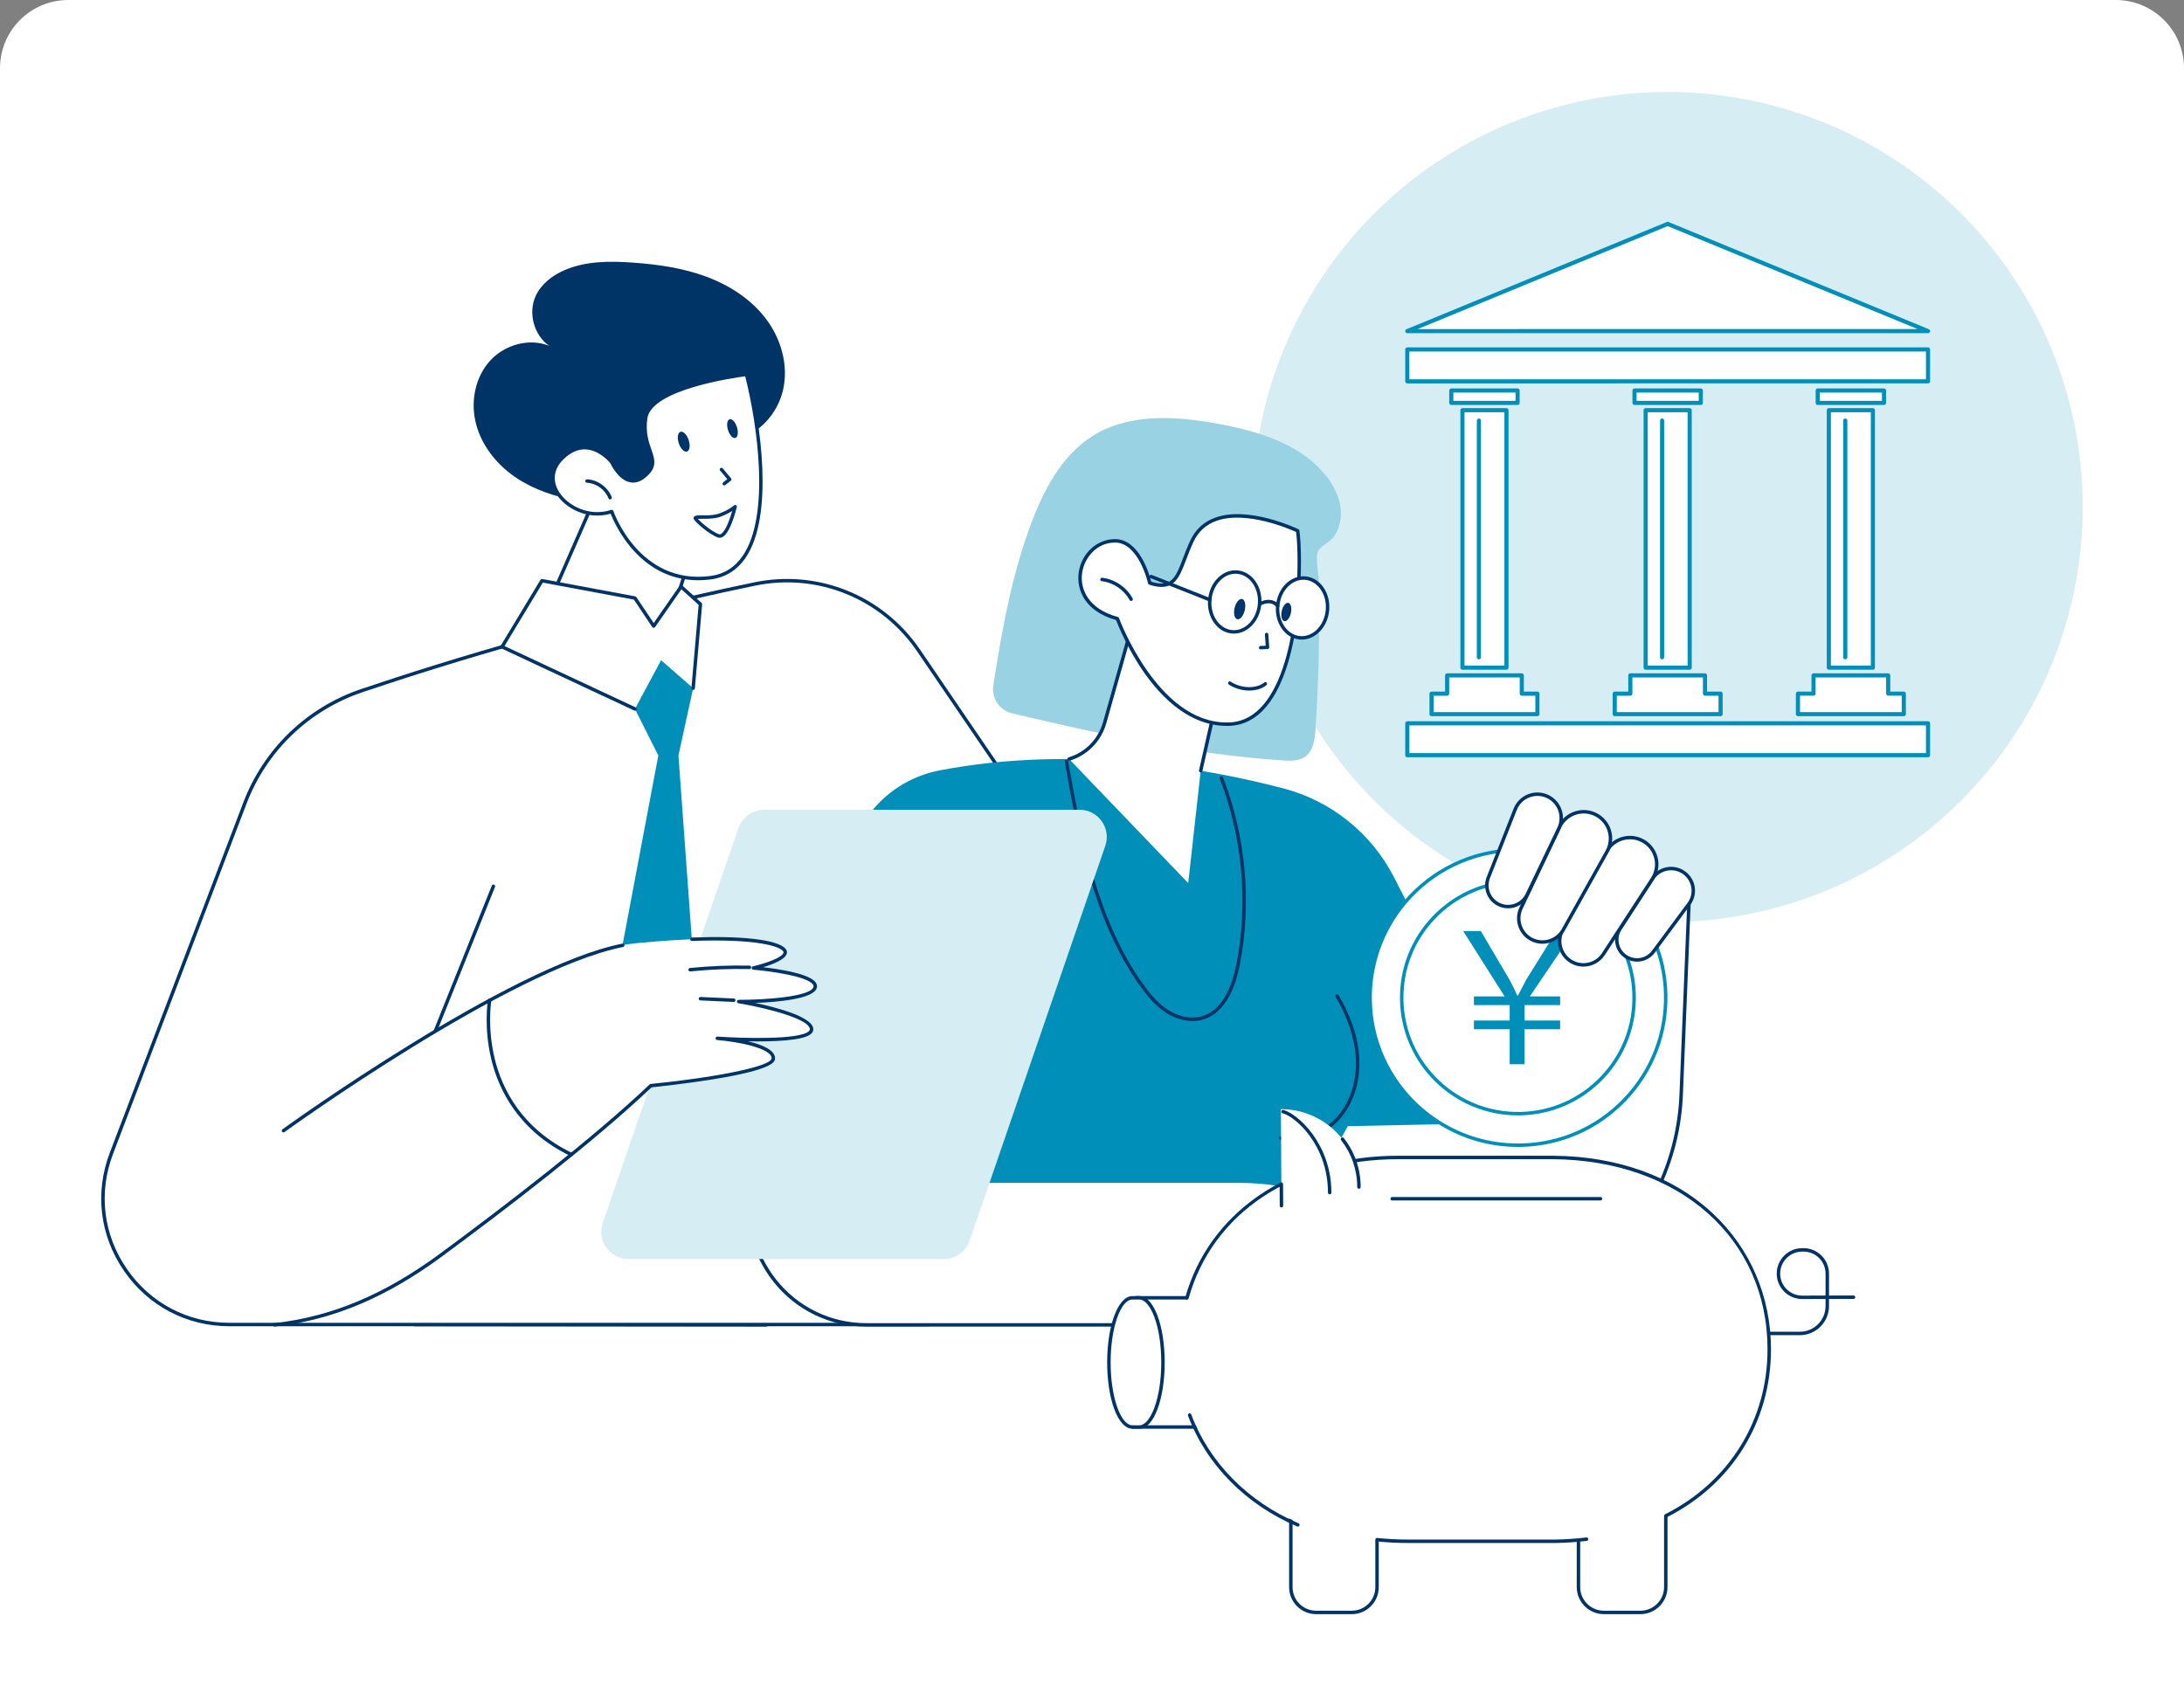 <?xml version="1.0" encoding="UTF-8"?>
<svg id="_レイヤー_2" data-name="レイヤー 2" xmlns="http://www.w3.org/2000/svg" xmlns:xlink="http://www.w3.org/1999/xlink" viewBox="0 0 320 250">
  <rect x="0" y="0" width="320" height="250" fill="#808080" stroke="none"/>
  <defs>
    <style>
      .cls-1 {
        fill: #036;
      }

      .cls-2 {
        fill: #008fb8;
      }

      .cls-3 {
        fill: none;
        stroke: #00346a;
        stroke-linecap: round;
        stroke-linejoin: round;
        stroke-width: .5px;
      }

      .cls-4 {
        fill: #fff;
      }

      .cls-5 {
        fill: #00346a;
      }

      .cls-6 {
        fill: #99d2e3;
      }

      .cls-7 {
        fill: #d6edf4;
      }

      .cls-8 {
        clip-path: url(#clippath);
      }
    </style>
    <clipPath id="clippath">
      <path class="cls-4" d="M10,0h300c5.519,0,10,4.481,10,10v240H0V10C0,4.481,4.481,0,10,0Z"/>
    </clipPath>
  </defs>
  <g id="content">
    <g>
      <g>
        <path class="cls-4" d="M10,0h300c5.519,0,10,4.481,10,10v240H0V10C0,4.481,4.481,0,10,0Z"/>
        <g class="cls-8">
          <path class="cls-1" d="M112.257,194.388h0l-51.534-.05c-.139,0-.252-.113-.252-.252,0-.139.113-.252.252-.252h0l51.534.05c.139,0,.252.113.252.252,0,.139-.113.252-.252.252Z"/>
          <g>
            <g>
              <path class="cls-4" d="M53.033,101.191c12.397-4.183,33.008-10.515,57.521-15.612,9.235-1.92,18.717,1.933,24.03,9.727l23.161,33.978,7.993-16.052s6.759,14.073,26.814,14.122c0,0-6.734,18.796-14.584,35.616-5.563,11.92-20.455,16.144-31.364,8.793-8.043-5.42-16.645-13.498-22.426-25.249l11.985,47.57H33.613c-12.96,0-21.903-12.98-17.287-25.09l19.554-51.301c2.968-7.787,9.258-13.839,17.153-16.503Z"/>
              <path class="cls-1" d="M136.163,194.338H33.613c-6.261,0-11.89-2.957-15.442-8.113-3.553-5.156-4.311-11.468-2.081-17.319l19.554-51.301c3.006-7.885,9.314-13.955,17.308-16.652,12.872-4.343,33.304-10.579,57.55-15.62,9.358-1.946,18.892,1.914,24.289,9.832l22.919,33.622,7.802-15.667c.043-.086.13-.14.226-.14h.002c.096,0,.184.056.226.143.017.035,1.725,3.526,5.841,6.975,3.795,3.181,10.475,6.979,20.747,7.004.082,0,.159.04.206.107.047.067.059.153.031.23-.067.188-6.827,18.999-14.593,35.638-2.699,5.783-7.772,10.077-13.917,11.781-6.093,1.69-12.587.638-17.816-2.886-9.316-6.278-16.54-14.137-21.503-23.384l11.447,45.435c.019.075.002.155-.046.216-.048.061-.121.097-.199.097ZM53.033,101.191l.081.239c-7.851,2.649-14.046,8.61-16.998,16.354l-19.554,51.301c-2.17,5.693-1.432,11.836,2.025,16.853,3.457,5.017,8.934,7.895,15.027,7.895h102.226l-11.906-47.257c-.032-.125.036-.254.158-.298.122-.045.256.01.313.125,4.93,10.022,12.447,18.483,22.341,25.151,5.107,3.441,11.448,4.469,17.4,2.818,6.003-1.665,10.958-5.86,13.595-11.509,7.186-15.396,13.51-32.655,14.455-35.26-10.233-.112-16.915-3.931-20.732-7.136-3.369-2.83-5.123-5.623-5.717-6.684l-7.775,15.612c-.04.08-.119.133-.209.139-.087.003-.175-.036-.225-.11l-23.161-33.978c-5.282-7.749-14.612-11.527-23.77-9.622-24.221,5.036-44.633,11.264-57.492,15.603l-.081-.239Z"/>
            </g>
            <path class="cls-1" d="M63.61,151.772c-.031,0-.063-.006-.094-.018-.129-.052-.192-.199-.14-.328l8.684-21.649c.052-.129.198-.194.328-.14.129.052.192.199.14.328l-8.684,21.649c-.04.099-.134.158-.234.158Z"/>
            <path class="cls-1" d="M150.236,143.241c-.041,0-.083-.01-.121-.031-.122-.067-.167-.22-.1-.342l7.508-13.705c.067-.122.22-.167.342-.1.122.067.167.22.1.342l-7.508,13.705c-.046.084-.132.131-.221.131Z"/>
            <polygon class="cls-2" points="102.628 154.991 99.406 110.705 101.56 100.843 96.861 95.133 93.031 103.885 96.456 110.705 88.095 154.991 102.628 154.991"/>
          </g>
          <g>
            <g>
              <g>
                <path class="cls-4" d="M87.867,71.391l-9.544,21.829,18.537,1.913,4.699-14.963s-4.305-14.16-13.693-8.779Z"/>
                <path class="cls-1" d="M96.861,95.385c-.009,0-.017,0-.026-.001l-18.537-1.913c-.08-.008-.151-.054-.192-.124-.041-.07-.045-.154-.013-.228l9.544-21.828c.022-.05.059-.091.106-.118,2.348-1.346,4.595-1.609,6.679-.783,4.978,1.974,7.284,9.392,7.38,9.707.015.049.015.101,0,.149l-4.699,14.963c-.033.106-.131.177-.241.177ZM78.693,93.004l17.989,1.857,4.613-14.691c-.253-.779-2.563-7.529-7.061-9.312-1.913-.758-3.988-.519-6.169.711l-9.372,21.435Z"/>
              </g>
              <path class="cls-1" d="M96.861,95.385c-.026,0-.052-.004-.078-.013-.132-.043-.205-.186-.161-.318l1.75-5.342c.043-.132.186-.205.318-.161.132.043.205.186.161.318l-1.75,5.342c-.035.106-.133.174-.24.174Z"/>
            </g>
            <g>
              <polygon class="cls-4" points="73.561 94.778 79.408 85.092 93.031 87.636 95.777 91.743 99.85 86.115 102.628 88.529 101.56 100.843 96.861 96.743 93.031 103.885 73.561 94.778"/>
              <path class="cls-1" d="M93.031,104.137c-.036,0-.072-.008-.107-.024l-19.47-9.106c-.065-.03-.114-.087-.134-.155-.021-.068-.012-.143.025-.204l5.847-9.687c.054-.09.158-.135.262-.118l13.623,2.545c.067.013.126.051.163.108l2.54,3.8,3.805-5.469c.041-.059.106-.098.178-.106.072-.009.144.015.198.063l2.835,2.558c.059.053.089.13.082.209l-1.068,12.314c-.012.139-.134.242-.273.229-.139-.012-.241-.134-.229-.273l1.058-12.189-2.53-2.282-3.853,5.537c-.048.068-.124.111-.209.108-.083,0-.161-.043-.207-.112l-2.687-4.019-13.347-2.493-5.612,9.297,19.216,8.987c.126.059.181.209.122.335-.043.092-.134.145-.229.145Z"/>
            </g>
            <g>
              <path class="cls-1" d="M114.769,56.979c.76-3.554-.349-7.363-2.542-10.262-2.193-2.899-5.382-4.94-8.792-6.198-3.41-1.258-7.05-1.776-10.675-2.037-3.416-.246-6.972-.248-10.107,1.13-1.724.758-3.316,1.981-4.128,3.68-1.193,2.494-.329,5.791,1.934,7.379-2.926-1.173-6.494-.165-8.626,2.158-2.132,2.323-2.859,5.753-2.191,8.834.668,3.081,2.623,5.799,5.123,7.719,2.5,1.92,5.518,3.087,8.604,3.732,6.197,1.296,12.81.516,18.536-2.184,1.346-.635,2.665-1.388,3.692-2.466,1.021-1.071,1.018-2.557,1.846-3.594.638-.8,2.062-.986,2.925-1.529,2.238-1.406,3.849-3.786,4.4-6.363Z"/>
              <g>
                <path class="cls-4" d="M89.626,74.957s3.722,11.053,14.441,9.701c10.719-1.352,7.229-22.358,5.31-29.799,0,0-14.076,1.638-14.774,6.405-.698,4.767,2.784,6.105-.233,8.552-2.779,2.254-4.744-2.098-4.744-2.098,0,0-3.469-4.421-7.332-.504-3.92,3.974,2.069,9.5,7.332,7.743Z"/>
                <path class="cls-1" d="M102.298,85.024c-8.621,0-12.239-8.254-12.825-9.755-3.267.964-6.604-.698-7.99-2.921-1.134-1.82-.904-3.755.631-5.311,1.178-1.195,2.444-1.762,3.766-1.687,2.284.13,3.878,2.128,3.944,2.213.012.016.023.033.031.052.01.022,1.01,2.196,2.506,2.549.607.143,1.229-.04,1.85-.543,1.557-1.263,1.252-2.143.745-3.599-.409-1.177-.918-2.643-.603-4.793.718-4.902,14.412-6.551,14.994-6.619.126-.014.242.066.273.187,1.831,7.1,3.817,20.758-.36,26.909-1.257,1.852-2.994,2.929-5.163,3.203-.623.079-1.223.116-1.8.116ZM89.626,74.705c.105,0,.203.066.239.172.037.108,3.785,10.843,14.17,9.532,2.018-.255,3.636-1.259,4.808-2.986,4.034-5.942,2.138-19.209.344-26.285-1.774.233-13.719,1.957-14.335,6.163-.297,2.028.19,3.429.581,4.554.518,1.492.928,2.671-.904,4.157-.749.608-1.518.824-2.285.642-1.651-.391-2.696-2.507-2.834-2.802-.174-.21-1.626-1.892-3.562-2-1.168-.067-2.304.452-3.375,1.538-1.357,1.376-1.562,3.085-.562,4.69,1.314,2.11,4.529,3.673,7.634,2.636.026-.009.053-.013.08-.013Z"/>
              </g>
              <path class="cls-1" d="M89.392,73.183c-.101,0-.197-.061-.235-.161-.493-1.278-1.793-2.217-3.162-2.283-.139-.007-.246-.125-.24-.264.007-.139.124-.249.264-.24,1.561.075,3.045,1.147,3.608,2.605.05.13-.015.276-.144.326-.03.012-.061.017-.091.017Z"/>
            </g>
          </g>
          <g>
            <circle class="cls-7" cx="244.346" cy="74.297" r="60.822"/>
            <g>
              <g>
                <g>
                  <g>
                    <rect class="cls-4" x="214.277" y="60.105" width="6.452" height="37.73"/>
                    <path class="cls-2" d="M220.729,98.137h-6.452c-.167,0-.302-.135-.302-.302v-37.73c0-.167.134-.302.301-.302h6.452c.167,0,.302.135.302.302v37.73c0,.167-.134.302-.301.302ZM214.579,97.533h5.848s0-37.126,0-37.126h-5.848s0,37.126,0,37.126Z"/>
                  </g>
                  <g>
                    <polygon class="cls-4" points="222.972 101.643 222.972 98.968 212.034 98.968 212.035 101.643 209.749 101.643 209.749 104.645 225.258 104.645 225.258 101.643 222.972 101.643"/>
                    <path class="cls-2" d="M225.258,104.947h-15.509c-.167,0-.302-.135-.302-.302v-3.002c0-.167.135-.302.302-.302h1.984s0-2.373,0-2.373c0-.167.135-.302.302-.302h10.938c.167,0,.302.135.302.302v2.373s1.984,0,1.984,0c.167,0,.302.135.302.302v3.002c0,.167-.135.302-.302.302ZM210.051,104.343h14.905s0-2.399,0-2.399h-1.984c-.167,0-.302-.135-.302-.302v-2.373s-10.334,0-10.334,0v2.373c0,.167-.135.302-.302.302h-1.984s0,2.398,0,2.398Z"/>
                  </g>
                  <path class="cls-2" d="M216.688,96.617c-.167,0-.302-.135-.302-.302v-34.689c0-.167.134-.302.301-.302s.302.135.302.302v34.689c0,.167-.134.302-.301.302Z"/>
                  <g>
                    <rect class="cls-4" x="212.646" y="57.221" width="9.712" height="1.82"/>
                    <path class="cls-2" d="M222.358,59.343h-9.712c-.167,0-.302-.135-.302-.302v-1.82c0-.167.135-.302.302-.302h9.712c.167,0,.302.135.302.302v1.82c0,.167-.135.302-.302.302ZM212.948,58.739h9.108s0-1.217,0-1.217h-9.108s0,1.217,0,1.217Z"/>
                  </g>
                </g>
                <g>
                  <g>
                    <rect class="cls-4" x="241.12" y="60.104" width="6.452" height="37.73"/>
                    <path class="cls-2" d="M247.572,98.136h-6.452c-.167,0-.302-.135-.302-.302v-37.73c0-.167.134-.302.301-.302h6.452c.167,0,.302.135.302.302v37.73c0,.167-.134.302-.301.302ZM241.423,97.532h5.848s0-37.126,0-37.126h-5.848s0,37.126,0,37.126Z"/>
                  </g>
                  <g>
                    <polygon class="cls-4" points="249.816 101.642 249.816 98.967 238.878 98.967 238.878 101.642 236.592 101.642 236.592 104.645 252.101 104.644 252.101 101.642 249.816 101.642"/>
                    <path class="cls-2" d="M252.101,104.946h-15.509c-.167,0-.302-.135-.302-.302v-3.002c0-.167.135-.302.302-.302h1.984s0-2.373,0-2.373c0-.167.135-.302.302-.302h10.938c.167,0,.302.135.302.302v2.373s1.984,0,1.984,0c.167,0,.302.135.302.302v3.002c0,.167-.135.302-.302.302ZM236.894,104.343h14.905s0-2.399,0-2.399h-1.984c-.167,0-.302-.135-.302-.302v-2.373s-10.334,0-10.334,0v2.373c0,.167-.135.302-.302.302h-1.984s0,2.398,0,2.398Z"/>
                  </g>
                  <path class="cls-2" d="M243.531,96.616c-.167,0-.302-.135-.302-.302v-34.689c0-.167.134-.302.301-.302s.302.135.302.302v34.689c0,.167-.134.302-.301.302Z"/>
                  <g>
                    <rect class="cls-4" x="239.489" y="57.22" width="9.712" height="1.82"/>
                    <path class="cls-2" d="M249.202,59.342h-9.712c-.167,0-.302-.135-.302-.302v-1.82c0-.167.135-.302.302-.302h9.712c.167,0,.302.135.302.302v1.82c0,.167-.135.302-.302.302ZM239.791,58.738h9.108s0-1.217,0-1.217h-9.108s0,1.217,0,1.217Z"/>
                  </g>
                </g>
                <g>
                  <g>
                    <rect class="cls-4" x="267.963" y="60.103" width="6.452" height="37.73"/>
                    <path class="cls-2" d="M274.416,98.135h-6.452c-.167,0-.302-.135-.302-.302v-37.73c0-.167.134-.302.301-.302h6.452c.167,0,.302.135.302.302v37.73c0,.167-.134.302-.301.302ZM268.266,97.532h5.848s0-37.126,0-37.126h-5.848s0,37.126,0,37.126Z"/>
                  </g>
                  <g>
                    <polygon class="cls-4" points="276.659 101.641 276.659 98.966 265.721 98.967 265.721 101.642 263.435 101.642 263.435 104.644 278.945 104.644 278.945 101.641 276.659 101.641"/>
                    <path class="cls-2" d="M278.945,104.946h-15.509c-.167,0-.302-.135-.302-.302v-3.002c0-.167.135-.302.302-.302h1.984s0-2.373,0-2.373c0-.167.135-.302.302-.302h10.938c.167,0,.302.135.302.302v2.373s1.984,0,1.984,0c.167,0,.302.135.302.302v3.002c0,.167-.135.302-.302.302ZM263.737,104.342h14.905s0-2.399,0-2.399h-1.984c-.167,0-.302-.135-.302-.302v-2.373s-10.334,0-10.334,0v2.373c0,.167-.135.302-.302.302h-1.984s0,2.398,0,2.398Z"/>
                  </g>
                  <path class="cls-2" d="M270.374,96.615c-.167,0-.302-.135-.302-.302v-34.689c0-.167.134-.302.301-.302s.302.135.302.302v34.689c0,.167-.134.302-.301.302Z"/>
                  <g>
                    <rect class="cls-4" x="266.333" y="57.219" width="9.712" height="1.82"/>
                    <path class="cls-2" d="M276.045,59.342h-9.712c-.167,0-.302-.135-.302-.302v-1.82c0-.167.135-.302.302-.302h9.712c.167,0,.302.135.302.302v1.82c0,.167-.135.302-.302.302ZM266.635,58.738h9.108s0-1.217,0-1.217h-9.108s0,1.217,0,1.217Z"/>
                  </g>
                </g>
              </g>
              <g>
                <rect class="cls-4" x="206.196" y="51.206" width="76.298" height="4.671"/>
                <path class="cls-2" d="M282.495,56.178l-76.298.002c-.167,0-.302-.135-.302-.302v-4.671c0-.167.135-.302.302-.302l76.298-.002c.167,0,.302.135.302.302v4.671c0,.167-.135.302-.302.302ZM206.498,55.576l75.694-.002v-4.067s-75.694.002-75.694.002v4.067Z"/>
              </g>
              <g>
                <rect class="cls-4" x="206.198" y="105.987" width="76.298" height="4.671"/>
                <path class="cls-2" d="M282.496,110.96l-76.298.002c-.167,0-.302-.135-.302-.302v-4.671c0-.167.135-.302.302-.302l76.298-.002c.167,0,.302.135.302.302v4.671c0,.167-.135.302-.302.302ZM206.5,110.357l75.694-.002v-4.067s-75.694.002-75.694.002v4.067Z"/>
              </g>
              <g>
                <polygon class="cls-4" points="244.345 32.805 206.196 48.52 282.494 48.519 244.345 32.805"/>
                <path class="cls-2" d="M282.495,48.821l-76.298.002c-.144,0-.268-.102-.296-.243-.028-.142.048-.283.181-.338l38.149-15.715c.074-.03.156-.03.23,0l38.15,15.713c.133.055.209.196.181.338-.028.141-.152.243-.296.243ZM207.723,48.218l73.246-.002-36.623-15.085-36.622,15.087Z"/>
              </g>
            </g>
          </g>
          <g>
            <g>
              <path class="cls-4" d="M176.526,194.136h34.642c18.878,0,34.393-14.897,35.159-33.76l1.134-27.923-25.56-7.883.292,39.93-19.597-12.12-26.07,41.756Z"/>
              <path class="cls-1" d="M211.169,194.388h-34.642c-.092,0-.176-.05-.221-.13-.044-.08-.042-.178.007-.256l26.07-41.756c.074-.118.229-.154.347-.081l19.208,11.88-.288-39.474c0-.08.037-.156.102-.204.064-.048.148-.062.225-.039l25.56,7.884c.109.034.182.137.178.251l-1.134,27.923c-.373,9.188-4.232,17.756-10.865,24.125-6.633,6.369-15.35,9.877-24.546,9.877ZM176.981,193.883h34.188c18.811,0,34.144-14.723,34.907-33.518l1.126-27.729-25.046-7.725.289,39.586c0,.092-.049.177-.129.222-.08.044-.178.043-.256-.005l-19.383-11.988-25.696,41.158Z"/>
            </g>
            <path class="cls-6" d="M192.745,106.912c.379-5.842.555-11.7.529-17.561-.007-1.481-.026-2.962-.059-4.443-.023-1.042-.552-3.306-.061-4.214.419-.773,1.781-1.28,2.338-2.127.642-.976.981-2.147.979-3.31-.003-2.244-1.126-4.41-2.67-6.14-3.762-4.215-9.686-5.988-15.347-7.025-5.917-1.084-12.376-1.513-17.53,1.297-4.819,2.627-7.621,7.62-9.557,12.59-3.051,7.832-4.537,16.144-5.824,24.457-.29,1.875.91,3.658,2.757,4.093,13.078,3.08,26.242,6.013,39.618,6.894,1.086.072,2.253.111,3.157-.442,1.332-.815,1.571-2.549,1.67-4.068Z"/>
            <g>
              <path class="cls-2" d="M197.485,165.02l24.708-.521s-11.052-22.663-17.999-36.058c-3.31-6.384-9.159-11.078-16.114-12.905-11.501-3.02-30.723-6.42-50.404-2.65-4.277.819-8.072,3.25-10.582,6.808-6.669,9.454-10.153,28.743-14.378,42.762l27.273.499-6.496,22.697,52.663-.303,11.328-20.331Z"/>
              <path class="cls-4" d="M212.551,194.136h-85.626c-10.987,0-19.124-10.211-16.672-20.921l2.463-10.757s18.955-4.487,31.327.499l-2.582,10.373h40.146c7.628,0,15.114,2.405,21.128,7.097,4.079,3.182,7.932,7.628,9.817,13.709Z"/>
              <path class="cls-1" d="M212.551,194.388h-85.626c-5.314,0-10.261-2.383-13.573-6.539-3.312-4.156-4.531-9.51-3.345-14.69l2.463-10.757c.031-.136.167-.22.302-.189.136.031.221.166.19.302l-2.463,10.757c-1.152,5.029.032,10.228,3.248,14.263,3.216,4.035,8.019,6.349,13.179,6.349h85.281c-1.659-5.109-4.896-9.568-9.627-13.258-2.94-2.293-6.265-4.066-9.883-5.267-.132-.044-.204-.187-.16-.319.044-.132.186-.202.319-.16,3.673,1.22,7.049,3.019,10.035,5.348,4.914,3.833,8.245,8.487,9.902,13.833.024.077.01.16-.038.224-.048.064-.123.102-.203.102Z"/>
              <path class="cls-1" d="M201.731,190.914c-.1,0-.194-.059-.234-.157-1.764-4.335-5.658-7.816-10.163-9.085-.134-.038-.212-.177-.174-.311.038-.134.178-.212.311-.174,4.651,1.311,8.672,4.905,10.493,9.381.052.129-.009.276-.139.329-.031.013-.063.019-.095.019Z"/>
              <path class="cls-1" d="M192.657,191.112c-.097,0-.189-.056-.231-.149-1.616-3.627-4.828-6.546-8.592-7.809-.132-.044-.203-.187-.159-.319.045-.132.187-.202.319-.159,3.896,1.307,7.22,4.328,8.893,8.082.057.127,0,.276-.128.333-.033.015-.068.022-.103.022Z"/>
              <path class="cls-1" d="M145.567,162.778c-.025,0-.049-.003-.074-.011-.133-.041-.208-.182-.167-.315l5.608-18.342c.284-.928.605-1.979,1.269-2.812.763-.957,1.895-1.424,2.885-1.191.135.032.219.168.187.303-.032.136-.168.218-.303.188-.911-.216-1.848.355-2.374,1.014-.604.758-.898,1.717-1.181,2.645l-5.608,18.342c-.033.109-.133.179-.241.179Z"/>
              <path class="cls-1" d="M174.718,149.608c-1.296,0-2.661-.426-3.911-1.242-1.651-1.077-2.864-2.626-3.833-3.999-6.831-9.676-9.029-21.933-10.969-32.747-.025-.137.067-.268.204-.293.138-.026.268.067.293.204,1.931,10.762,4.119,22.961,10.885,32.545.942,1.334,2.118,2.837,3.697,3.868,1.629,1.063,3.454,1.417,5.008.972,3.139-.9,4.492-4.67,5.074-7.673,1.741-8.988.87-18.635-2.454-27.166-.051-.13.014-.276.143-.327.13-.052.276.014.327.143,3.358,8.618,4.238,18.365,2.479,27.445-.873,4.506-2.751,7.294-5.43,8.062-.485.139-.993.207-1.512.207Z"/>
              <path class="cls-1" d="M189.346,167.194c-.584,0-1.162-.063-1.723-.193-.136-.032-.22-.167-.189-.303.031-.136.166-.22.303-.189,2.852.664,6.172-.526,8.263-2.955,1.897-2.204,2.862-5.366,2.647-8.677-.182-2.807-1.176-5.773-2.952-8.816-.07-.12-.03-.275.091-.345.12-.07.275-.03.345.091,1.816,3.111,2.832,6.152,3.02,9.038.224,3.441-.785,6.735-2.768,9.038-1.8,2.091-4.471,3.311-7.037,3.311Z"/>
            </g>
            <g>
              <path class="cls-4" d="M175.927,112.935l-1.831,16.469-17.448-18.178c2.527-.773,4.488-2.776,5.207-5.319l4.747-16.786,13.204,6.629-3.879,17.185Z"/>
              <path class="cls-1" d="M175.927,113.187c-.018,0-.037-.002-.056-.006-.136-.031-.221-.166-.191-.301l3.835-16.993-12.755-6.404-4.664,16.493c-.746,2.637-2.755,4.69-5.376,5.491-.133.041-.274-.034-.315-.167-.041-.133.034-.274.167-.315,2.456-.751,4.339-2.675,5.038-5.146l4.747-16.786c.02-.072.072-.132.141-.162.069-.03.148-.029.215.005l13.204,6.629c.104.052.158.168.133.281l-3.879,17.185c-.026.117-.131.197-.246.197Z"/>
              <g>
                <g>
                  <path class="cls-4" d="M168.465,85.431s-1.365-6.131-5.035-6.18c-5.592-.076-8.224,9.104.285,11.396,0,0,5.772,15.874,16.414,15.463,10.641-.411,10.654-24.068,10.008-28.335,0,0-12.066-5.795-15.49,1.502-1.992,4.245-1.893,7.552-6.181,6.153Z"/>
                  <path class="cls-1" d="M179.734,106.37c-4.297,0-8.44-2.651-12.009-7.691-2.489-3.516-3.931-7.119-4.201-7.822-4.568-1.281-5.825-4.431-5.472-6.969.39-2.799,2.667-4.889,5.313-4.889.023,0,.045,0,.068,0,3.549.048,5.006,5.275,5.244,6.236,3.003.929,3.594-.63,4.656-3.428.302-.795.644-1.696,1.085-2.635.757-1.614,1.986-2.734,3.653-3.327,4.897-1.744,11.88,1.563,12.175,1.705.075.036.128.107.14.19.519,3.432.635,19.178-4.791,25.739-1.516,1.833-3.352,2.804-5.457,2.885-.135.005-.27.008-.404.008ZM163.361,79.503c-2.721,0-4.507,2.285-4.809,4.454-.327,2.347.875,5.274,5.228,6.447.079.021.143.08.171.157.056.155,5.687,15.305,15.776,15.305.13,0,.26-.002.391-.007,1.955-.076,3.667-.985,5.087-2.703,5.253-6.352,5.196-21.567,4.7-25.209-.954-.433-7.31-3.18-11.667-1.628-1.534.547-2.666,1.578-3.364,3.066-.433.922-.771,1.814-1.07,2.6-1.069,2.817-1.842,4.852-5.418,3.686-.085-.028-.149-.098-.168-.185-.013-.059-1.365-5.937-4.792-5.983-.022,0-.044,0-.066,0Z"/>
                </g>
                <path class="cls-1" d="M165.733,88.063c-.09,0-.176-.048-.222-.132-.815-1.505-2.377-2.565-4.076-2.768-.138-.016-.237-.142-.221-.28.017-.139.143-.237.28-.221,1.859.222,3.568,1.382,4.46,3.028.066.123.021.276-.102.342-.038.021-.079.031-.12.031Z"/>
                <g>
                  <path class="cls-1" d="M180.791,92.843c-.097,0-.195-.004-.293-.013-2.149-.19-3.714-2.419-3.489-4.969.108-1.227.61-2.347,1.413-3.154.815-.819,1.841-1.22,2.892-1.127,2.149.19,3.714,2.419,3.489,4.969-.215,2.433-1.984,4.293-4.012,4.293ZM181.019,84.072c-.811,0-1.597.346-2.239.991-.72.724-1.171,1.733-1.268,2.843-.201,2.273,1.159,4.257,3.031,4.422,1.874.167,3.558-1.549,3.759-3.822.201-2.273-1.159-4.257-3.031-4.422-.084-.007-.168-.011-.251-.011ZM184.553,88.527h.002-.002Z"/>
                  <g>
                    <path class="cls-4" d="M194.5,89.406c-.213,2.415-2.018,4.229-4.032,4.051-2.014-.178-3.473-2.28-3.26-4.695.213-2.415,2.018-4.229,4.032-4.051,2.014.178,3.473,2.28,3.26,4.695Z"/>
                    <path class="cls-1" d="M190.739,93.721c-.097,0-.195-.004-.293-.013-1.05-.093-1.991-.666-2.65-1.616-.649-.935-.947-2.126-.839-3.353.108-1.227.61-2.347,1.413-3.154.815-.819,1.843-1.22,2.892-1.127,1.05.093,1.991.666,2.65,1.616.649.935.947,2.126.839,3.353-.215,2.433-1.984,4.293-4.013,4.293ZM190.967,84.951c-.81,0-1.597.346-2.239.991-.72.724-1.17,1.733-1.268,2.843-.098,1.109.169,2.182.751,3.021.572.824,1.382,1.322,2.28,1.401,1.871.167,3.558-1.55,3.759-3.823.098-1.109-.169-2.182-.751-3.021-.572-.824-1.382-1.322-2.28-1.401-.084-.007-.168-.011-.251-.011ZM194.501,89.406h.002-.002Z"/>
                  </g>
                  <path class="cls-1" d="M187.208,89.014c-.07,0-.14-.029-.189-.085-.926-1.052-2.275-.224-2.332-.188-.118.074-.273.039-.348-.079-.074-.118-.039-.273.078-.348.607-.384,2.01-.82,2.98.281.092.105.082.264-.023.356-.048.042-.107.063-.167.063Z"/>
                  <path class="cls-1" d="M177.26,88.136c-.031,0-.062-.006-.093-.018l-8.592-3.402c-.13-.051-.193-.198-.142-.327.051-.129.197-.193.327-.142l8.592,3.402c.13.051.193.198.142.327-.039.099-.134.159-.235.159Z"/>
                </g>
              </g>
            </g>
            <g>
              <g>
                <ellipse class="cls-4" cx="222.404" cy="146.187" rx="21.657" ry="21.624" transform="translate(-.173 .264) rotate(-.068)"/>
                <path class="cls-2" d="M222.397,168.064c-11.848,0-21.62-9.481-21.896-21.369-.124-5.319,1.692-10.49,5.112-14.561,4.051-4.822,9.986-7.672,16.283-7.818.172-.004.345-.006.516-.006,11.848,0,21.62,9.481,21.896,21.369.136,5.842-2.015,11.387-6.056,15.614-4.041,4.227-9.489,6.629-15.339,6.765-.172.004-.345.006-.516.006ZM222.411,124.815c-.168,0-.336.002-.504.006-6.152.143-11.95,2.927-15.908,7.638-3.341,3.977-5.115,9.029-4.994,14.224.274,11.782,10.095,21.153,21.896,20.87,5.716-.133,11.038-2.48,14.986-6.609,3.948-4.129,6.049-9.546,5.916-15.254-.27-11.613-9.818-20.876-21.392-20.876ZM205.806,132.297h.002-.002Z"/>
                <g>
                  <ellipse class="cls-4" cx="222.404" cy="146.187" rx="17.027" ry="17.001"/>
                  <path class="cls-2" d="M222.399,163.441c-9.344,0-17.051-7.477-17.269-16.853-.107-4.608,1.589-8.981,4.776-12.314,3.187-3.333,7.483-5.228,12.097-5.335,9.523-.213,17.454,7.337,17.676,16.848.107,4.608-1.589,8.981-4.776,12.314-3.187,3.334-7.483,5.228-12.097,5.335-.135.003-.272.005-.407.005ZM222.41,129.438c-.131,0-.263.001-.395.005-4.48.104-8.65,1.943-11.744,5.179-3.094,3.236-4.74,7.481-4.636,11.954.215,9.233,7.907,16.572,17.16,16.356,4.48-.104,8.65-1.943,11.744-5.179,3.094-3.236,4.74-7.481,4.636-11.954-.212-9.101-7.695-16.36-16.765-16.36Z"/>
                </g>
                <path class="cls-2" d="M221.197,155.947v-5.132s-5.239,0-5.239,0v-1.276h5.239s0-2.261,0-2.261h-5.239v-1.276h4.494s-6.063-9.574-6.063-9.574h2.58s4.202,7.127,4.202,7.127c.479.878.744,1.462,1.143,2.313h.106c.398-.745.771-1.516,1.249-2.393l4.388-7.047h2.58s-6.488,9.574-6.488,9.574h4.441v1.276h-5.213s0,2.261,0,2.261h5.213v1.276h-5.213s0,5.132,0,5.132h-2.181Z"/>
              </g>
              <g>
                <g>
                  <path class="cls-4" d="M238.415,140.285c1.303.727,2.944.376,3.834-.821l5.213-7.012c1.17-1.573.688-3.815-1.025-4.77-1.496-.835-3.385-.366-4.316,1.07l-4.751,7.332c-.932,1.439-.453,3.365,1.045,4.201Z"/>
                  <path class="cls-1" d="M239.857,140.912c-.534,0-1.073-.132-1.566-.407-.787-.439-1.339-1.162-1.556-2.035-.217-.873-.067-1.769.422-2.524l4.751-7.332c1-1.544,3.043-2.051,4.651-1.153.88.491,1.506,1.337,1.718,2.322.211.984-.012,2.011-.613,2.819l-5.213,7.012c-.626.842-1.601,1.298-2.594,1.298ZM238.537,140.065c1.189.663,2.698.34,3.509-.752l5.213-7.012c.514-.691.705-1.57.524-2.412-.181-.843-.717-1.567-1.47-1.987-1.377-.768-3.125-.334-3.982.987l-4.751,7.332c-.412.636-.539,1.392-.356,2.128.183.736.649,1.346,1.313,1.716Z"/>
                </g>
                <g>
                  <path class="cls-4" d="M230.31,140.947c1.6.892,3.618.394,4.617-1.139l7.181-11.023c1.238-1.901.607-4.452-1.376-5.558-1.892-1.056-4.283-.38-5.34,1.51l-6.423,11.48c-.938,1.676-.337,3.794,1.342,4.731Z"/>
                  <path class="cls-1" d="M232,141.638c-.617,0-1.241-.152-1.813-.471-.871-.486-1.501-1.282-1.772-2.241-.271-.958-.153-1.964.333-2.833l6.423-11.48c1.123-2.007,3.672-2.729,5.683-1.607,1.021.57,1.738,1.508,2.018,2.642.28,1.133.083,2.295-.554,3.274l-7.181,11.024c-.71,1.09-1.911,1.693-3.139,1.693ZM238.824,122.981c-1.288,0-2.54.677-3.212,1.878l-6.423,11.48c-.42.751-.523,1.621-.288,2.45.235.829.779,1.517,1.533,1.938,1.478.825,3.36.36,4.283-1.057l7.181-11.024c.56-.86.733-1.881.487-2.877-.246-.997-.876-1.822-1.774-2.323-.565-.316-1.179-.465-1.785-.465Z"/>
                </g>
                <g>
                  <path class="cls-4" d="M224.308,137.599c1.679.937,3.8.337,4.738-1.339l6.423-11.48c1.057-1.889.38-4.277-1.512-5.332-1.983-1.106-4.489-.306-5.461,1.744l-5.636,11.885c-.784,1.653-.151,3.631,1.449,4.523Z"/>
                  <path class="cls-1" d="M226,138.292c-.616,0-1.24-.152-1.815-.473-1.709-.953-2.392-3.085-1.554-4.852l5.636-11.885c.5-1.054,1.388-1.831,2.501-2.187,1.114-.356,2.29-.239,3.311.331.975.544,1.679,1.434,1.982,2.507.303,1.072.171,2.197-.373,3.169l-6.423,11.48c-.683,1.221-1.956,1.909-3.266,1.909ZM224.431,137.379c1.555.867,3.526.31,4.395-1.242l6.423-11.48c.478-.854.594-1.844.328-2.785-.267-.943-.886-1.726-1.743-2.204-.898-.501-1.932-.604-2.912-.291-.978.313-1.759.996-2.199,1.922l-5.636,11.885c-.725,1.528-.134,3.37,1.344,4.195Z"/>
                </g>
                <g>
                  <path class="cls-4" d="M219.447,132.447c1.568.875,3.551.246,4.325-1.373l4.642-9.704c.795-1.661.16-3.653-1.449-4.551-1.848-1.031-4.183-.198-4.957,1.77l-3.939,10.01c-.569,1.446.02,3.091,1.378,3.849Z"/>
                  <path class="cls-1" d="M220.958,133.097c-.565,0-1.123-.145-1.634-.429-1.462-.816-2.103-2.605-1.49-4.161l3.939-10.01c.395-1.005,1.206-1.79,2.224-2.154,1.019-.365,2.146-.272,3.091.256,1.721.96,2.404,3.104,1.554,4.88l-4.643,9.704c-.405.846-1.12,1.468-2.014,1.753-.339.108-.684.161-1.027.161ZM219.57,132.227c.698.389,1.501.47,2.262.228.76-.242,1.368-.771,1.712-1.49l4.643-9.704c.735-1.536.144-3.391-1.345-4.222-.818-.456-1.793-.537-2.676-.221-.881.315-1.582.994-1.924,1.863l-3.939,10.01c-.521,1.323.024,2.843,1.267,3.536Z"/>
                </g>
              </g>
            </g>
          </g>
          <path class="cls-7" d="M138.306,184.482h-46.225c-2.734,0-4.655-2.691-3.767-5.277l19.876-57.858c.553-1.609,2.066-2.689,3.767-2.689h46.225c2.734,0,4.655,2.691,3.767,5.277l-19.876,57.858c-.553,1.609-2.066,2.689-3.767,2.689Z"/>
          <g>
            <path class="cls-4" d="M110.393,141.839s4.644-1.052,4.665-2.294c.021-1.243-5.64-2.919-21.73-1.344-13.82,1.353-28.463,11.907-32.319,14.858-.235,2.398-.52,4.793-.75,7.189-.643,6.712-1.123,13.457-.959,20.204.054,2.225.181,4.45.393,6.666,1.705-.982,3.36-2.061,4.955-3.237,9.805-7.23,22.486-16.979,30.708-24.795,0,0,17.951-1.765,17.951-4.016s-8.208-2.924-8.208-2.924c0,0,13.801.967,13.814-1.319.013-2.286-10.682-4.068-10.682-4.068,0,0,10.545.035,11.194-2.04.648-2.075-9.034-2.879-9.034-2.879Z"/>
            <path class="cls-1" d="M41.532,165.935c-.078,0-.155-.036-.204-.104-.082-.113-.057-.27.056-.352.329-.238,33.061-23.884,49.809-27.209.137-.03.269.062.297.198.027.136-.062.269-.198.296-16.639,3.303-49.283,26.885-49.611,27.123-.045.033-.097.048-.148.048Z"/>
            <path class="cls-1" d="M40.219,194.388c-.127,0-.236-.095-.25-.224-.016-.138.084-.263.222-.279,8.434-.952,16.158-4.196,24.309-10.207,9.402-6.933,22.357-16.859,30.684-24.775.041-.039.093-.063.149-.068,8.712-.857,17.724-2.499,17.724-3.765,0-1.47-4.892-2.42-7.976-2.673-.138-.012-.241-.132-.231-.271.01-.138.132-.241.269-.233,3.245.228,11.977.53,13.393-.783.101-.094.15-.187.151-.285.008-1.509-6.418-3.143-10.472-3.818-.13-.022-.221-.139-.21-.27.011-.131.12-.231.251-.231h0c4.012.016,10.52-.481,10.952-1.863.04-.128.019-.246-.066-.372-.851-1.263-6.603-2.002-8.748-2.18-.124-.01-.222-.109-.231-.233-.009-.124.075-.236.196-.264,1.848-.419,4.456-1.332,4.468-2.052.002-.089-.076-.184-.141-.248-.872-.853-4.869-1.734-13.268-1.411-.144.011-.256-.103-.262-.242-.005-.139.103-.256.242-.262,7.26-.282,12.36.301,13.64,1.554.198.194.296.401.293.616-.016.969-2.035,1.744-3.502,2.179,2.367.273,6.85.953,7.73,2.261.17.252.215.531.129.804-.499,1.597-5.771,2.046-9.013,2.17,3.246.687,8.524,2.079,8.514,3.864-.001.242-.106.461-.312.652-1.12,1.038-5.685,1.173-9.258,1.107,2.027.482,3.964,1.263,3.964,2.483,0,.444,0,1.622-9.188,3.101-4.105.661-8.259,1.092-8.905,1.157-8.348,7.924-21.28,17.831-30.669,24.755-8.225,6.066-16.027,9.339-24.552,10.302-.01.001-.019.001-.029.001Z"/>
            <path class="cls-1" d="M107.514,146.818s-.008,0-.012,0l-4.886-.224c-.139-.006-.247-.124-.24-.264.007-.139.129-.243.264-.24l4.886.224c.139.006.247.124.24.264-.006.135-.118.241-.252.241Z"/>
            <path class="cls-1" d="M101.114,142.346c-.128,0-.237-.097-.251-.227-.014-.138.087-.262.226-.276,2.89-.293,5.829-.409,8.732-.348.139.003.25.118.247.258-.003.139-.117.26-.258.247-2.883-.063-5.8.055-8.67.346-.009,0-.017.001-.026.001Z"/>
          </g>
          <path class="cls-1" d="M83.729,169.435c-.037,0-.074-.008-.11-.025-7.65-3.694-10.54-9.721-11.618-14.126-1.166-4.767-.515-8.721-.508-8.761.023-.137.155-.228.291-.206.137.023.23.153.206.291-.007.038-.641,3.906.506,8.575,1.054,4.294,3.878,10.169,11.343,13.773.125.061.178.211.117.337-.043.09-.133.143-.227.143Z"/>
          <path class="cls-1" d="M263.713,195.646h-6.702c-.139,0-.252-.113-.252-.252s.113-.252.252-.252h6.702c2.078,0,3.769-1.688,3.769-3.763v-1.035l-3.413.008h-.008c-.997,0-1.934-.387-2.639-1.091-.706-.704-1.095-1.641-1.095-2.638,0-2.056,1.675-3.729,3.734-3.729h.191c2.059,0,3.734,1.673,3.734,3.729v3.215l3.593-.009h0c.139,0,.252.113.252.252,0,.139-.112.252-.252.253l-3.594.009v1.036c0,2.353-1.917,4.268-4.274,4.268ZM264.061,183.399c-1.781,0-3.229,1.447-3.229,3.225,0,.862.336,1.671.946,2.28.61.609,1.421.944,2.283.944h.007l3.414-.008v-3.216c0-1.778-1.449-3.225-3.229-3.225h-.191Z"/>
          <g>
            <g>
              <path class="cls-4" d="M178.867,209.105h-12.925s-.241-2.988-.241-6.674v-5.588c0-3.686.736-6.674.736-6.674h12.43v18.936Z"/>
              <path class="cls-1" d="M178.867,209.357h-12.925c-.131,0-.241-.101-.251-.232-.002-.03-.241-3.04-.241-6.694v-5.588c0-3.674.736-6.704.743-6.734.028-.113.129-.192.245-.192h12.43c.139,0,.252.113.252.252v18.936c0,.139-.113.252-.252.252ZM166.176,208.853h12.439v-18.431h-11.977c-.158.715-.684,3.336-.684,6.422v5.588c0,3.052.167,5.651.222,6.422Z"/>
            </g>
            <g>
              <path class="cls-4" d="M170.399,199.637c0,5.229-1.545,9.468-3.451,9.468-.047,0-1.114-.003-1.161-.008-1.841-.203-3.31-4.361-3.31-9.46s1.477-9.279,3.325-9.462c.042-.004,1.104-.006,1.146-.006,1.906,0,3.451,4.239,3.451,9.468Z"/>
              <path class="cls-1" d="M166.947,209.357c-.011,0-1.119-.001-1.189-.009-2.015-.222-3.535-4.397-3.535-9.711s1.527-9.513,3.553-9.713c.063-.006,1.16-.007,1.171-.007,2.077,0,3.704,4.27,3.704,9.72s-1.627,9.72-3.704,9.72ZM166.947,190.421c-.088,0-1.055.002-1.13.006-1.7.168-3.089,4.3-3.089,9.21s1.384,9.022,3.086,9.21c.068.003,1.007.006,1.134.006,1.545,0,3.199-3.703,3.199-9.216s-1.654-9.216-3.199-9.216Z"/>
            </g>
          </g>
          <g>
            <path class="cls-4" d="M232.729,220.863h13.959v12.794h-13.959c-2.245,0-4.068-1.823-4.068-4.068v-4.658c0-2.245,1.823-4.068,4.068-4.068Z" transform="translate(10.414 464.935) rotate(-90)"/>
            <path class="cls-1" d="M240.347,236.526h-5.346c-2.193,0-3.976-1.784-3.976-3.976v-14.303c0-.139.113-.252.252-.252h12.794c.139,0,.252.113.252.252v14.303c0,2.193-1.784,3.976-3.976,3.976ZM231.53,218.499v14.051c0,1.914,1.557,3.472,3.472,3.472h5.346c1.914,0,3.472-1.557,3.472-3.472v-14.051h-12.29Z"/>
          </g>
          <g>
            <path class="cls-4" d="M190.452,220.945h14.011v12.63h-14.011c-2.216,0-4.016-1.799-4.016-4.016v-4.599c0-2.216,1.799-4.016,4.016-4.016Z" transform="translate(-31.811 422.71) rotate(-90)"/>
            <path class="cls-1" d="M198.064,236.526h-5.23c-2.179,0-3.952-1.773-3.952-3.952v-14.327c0-.139.113-.252.252-.252h12.63c.139,0,.252.113.252.252v14.327c0,2.179-1.773,3.952-3.952,3.952ZM189.387,218.499v14.074c0,1.901,1.547,3.448,3.448,3.448h5.23c1.901,0,3.448-1.547,3.448-3.448v-14.074h-12.126Z"/>
          </g>
          <path class="cls-4" d="M259.231,197.727c0,15.381-12.001,27.878-31.493,28.121-.192.002-22.583.004-22.776.004-19.758,0-32.071-12.592-32.071-28.124s12.312-28.124,32.071-28.124c.127,0,22.453,0,22.58.002,19.583.161,31.689,12.69,31.689,28.123Z"/>
          <path class="cls-1" d="M222.148,226.101c-4.501,0-10.796,0-15.304,0h-.458c-1.599,0-3.162-.08-4.648-.237-.139-.015-.239-.139-.224-.277.015-.139.139-.24.277-.224,1.468.155,3.014.234,4.595.234h.458c13.157.001,20.771.001,20.89,0,1.597-.02,3.177-.124,4.697-.31.139-.021.264.082.281.22.017.138-.082.264-.22.281-1.538.188-3.137.294-4.752.314-.065,0-2.368,0-5.592,0Z"/>
          <path class="cls-1" d="M244.072,222.374c-.092,0-.181-.051-.226-.139-.063-.124-.013-.276.112-.339,9.405-4.738,15.02-13.773,15.02-24.169,0-16.258-12.928-27.718-31.439-27.87-.151,0-22.354-.001-22.578-.001-15.479,0-27.285,7.821-30.81,20.412-.038.134-.178.212-.311.175-.134-.037-.212-.177-.175-.311,1.699-6.069,5.402-11.218,10.707-14.892,5.564-3.853,12.684-5.889,20.589-5.889.224,0,22.453,0,22.582.001,9.443.078,17.52,2.983,23.358,8.402,5.534,5.137,8.582,12.23,8.582,19.973,0,10.591-5.719,19.795-15.298,24.62-.036.018-.075.027-.113.027Z"/>
          <path class="cls-1" d="M190.16,223.691c-.033,0-.066-.006-.098-.02-7.508-3.169-13.338-9.086-15.994-16.235-.048-.131.018-.276.149-.324.13-.049.276.018.324.149,2.608,7.019,8.337,12.831,15.718,15.946.128.054.189.202.134.33-.041.096-.134.154-.233.154Z"/>
          <g>
            <path class="cls-4" d="M187.681,162.526l.079,14.154,11.353-2.739c0-6.305-5.118-11.415-11.432-11.415Z"/>
            <g>
              <path class="cls-4" d="M199.112,173.941c0-2.646-.902-5.082-2.415-7.018l2.415,7.018Z"/>
              <path class="cls-1" d="M199.112,174.193c-.139,0-.252-.113-.252-.252,0-2.513-.816-4.887-2.361-6.863-.086-.11-.066-.268.043-.354.11-.086.268-.066.354.043,1.615,2.066,2.468,4.546,2.468,7.173,0,.139-.113.252-.252.252Z"/>
            </g>
            <g>
              <path class="cls-4" d="M187.742,173.507l.018,3.173-.018-3.173Z"/>
              <path class="cls-1" d="M187.76,176.932c-.139,0-.251-.112-.252-.251l-.018-3.173c0-.139.111-.253.251-.254h.001c.139,0,.251.112.252.251l.018,3.173c0,.139-.111.253-.251.254h-.001Z"/>
            </g>
            <g>
              <path class="cls-4" d="M187.995,162.891c1.858.48,6.827,4.662,6.827,11.867l-6.827-11.867Z"/>
              <path class="cls-1" d="M194.822,175.01c-.139,0-.252-.113-.252-.252,0-6.96-4.749-11.135-6.638-11.623-.135-.035-.216-.172-.181-.307.035-.135.172-.218.307-.181,1.997.516,7.016,4.877,7.016,12.111,0,.139-.113.252-.252.252Z"/>
            </g>
          </g>
          <path class="cls-1" d="M234.507,175.906h-30.524c-.139-.001-.252-.115-.252-.254s.113-.252.252-.252h30.524c.139.001.252.115.252.254s-.113.252-.252.252Z"/>
        </g>
      </g>
      <path class="cls-5" d="M100.903,64.478c.266.798.159,1.547-.241,1.687s-.939-.406-1.205-1.204-.159-1.554.241-1.687.939.406,1.205,1.204Z"/>
      <ellipse class="cls-5" cx="107.322" cy="62.804" rx=".689" ry="1.434" transform="translate(-13.733 34.378) rotate(-17.121)"/>
      <polyline class="cls-3" points="105.704 68.796 106.918 70.243 106.123 70.874"/>
      <path class="cls-3" d="M101.875,75.916c.005-.352,2.2.122,3.706-.472s2.132-1.201,2.132-1.201c0,0-1.129,4.739-2.443,4.278s-3.399-2.357-3.395-2.606Z"/>
      <ellipse class="cls-5" cx="181.637" cy="89.254" rx="1.524" ry=".762" transform="translate(52.513 245.091) rotate(-76.524)"/>
      <ellipse class="cls-5" cx="188.472" cy="89.677" rx="1.371" ry=".686" transform="translate(60.435 254.512) rotate(-77.607)"/>
      <polyline class="cls-3" points="185.585 92.972 185.72 94.855 184.707 94.901"/>
      <path class="cls-3" d="M180.185,100.098s1.181.84,2.816.844c1.635.004,2.4-.745,2.4-.745"/>
    </g>
  </g>
</svg>